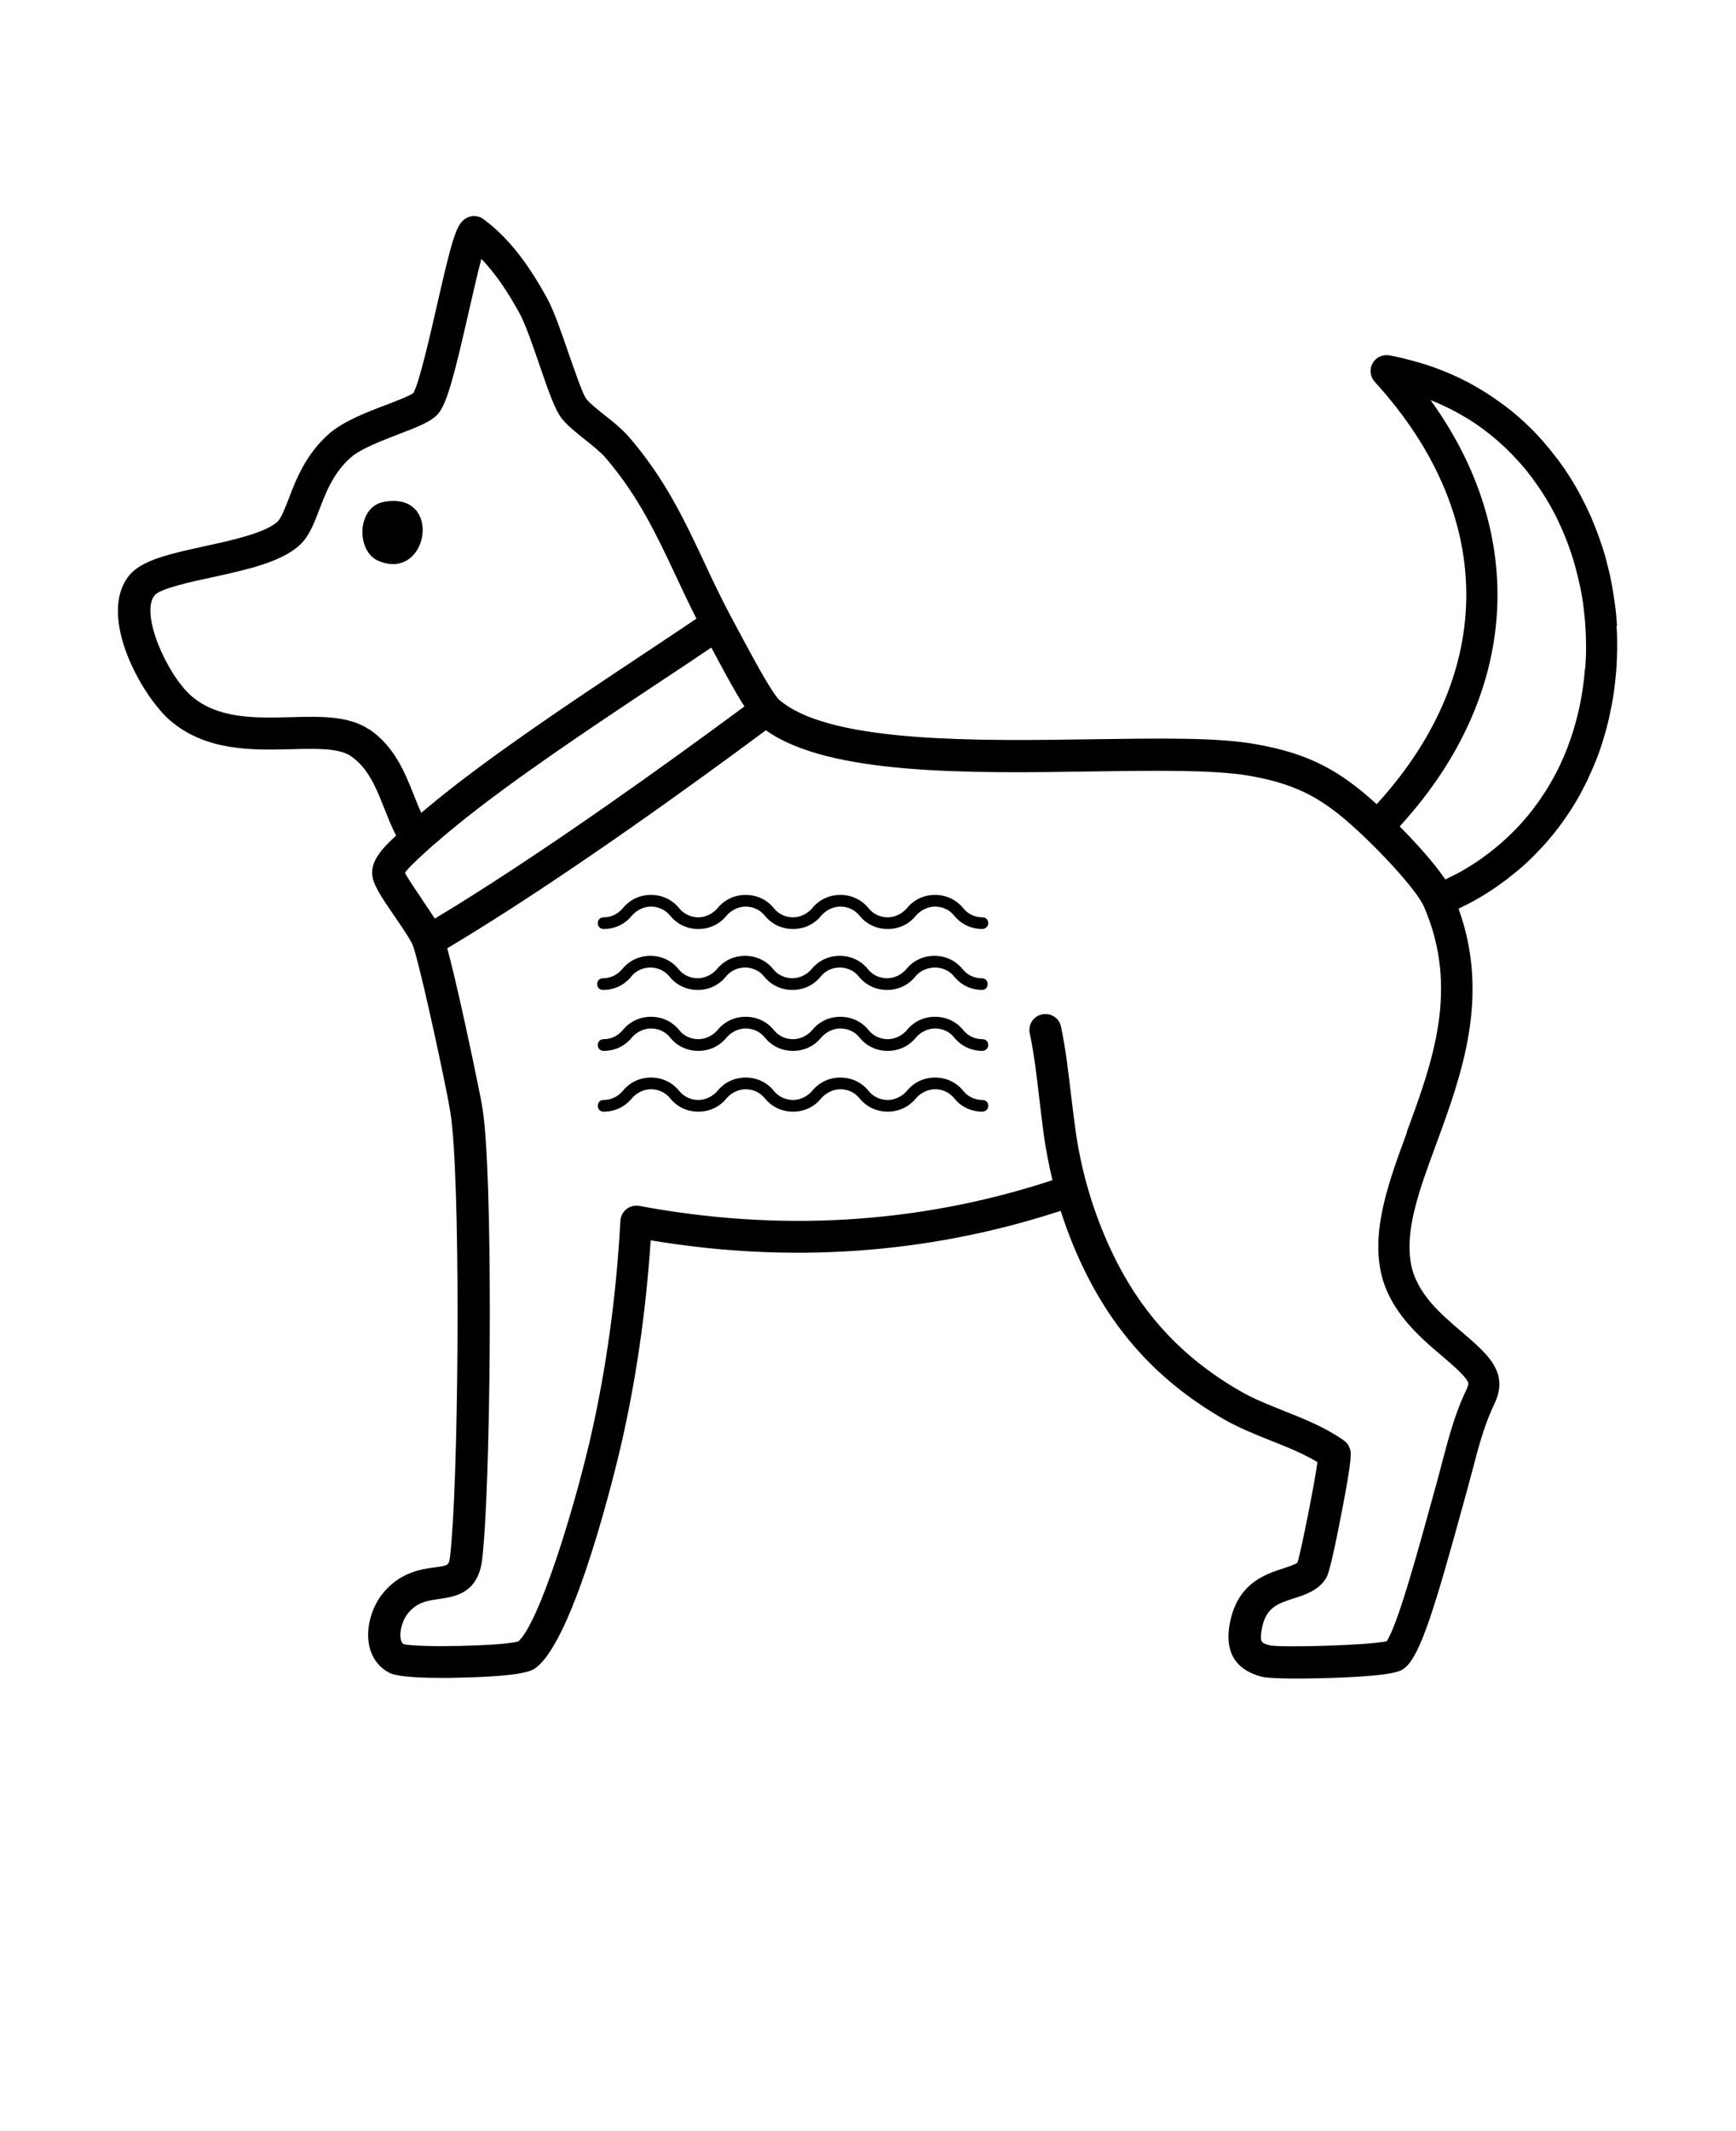 <?xml version="1.0" encoding="UTF-8"?>
<svg id="Capa_1" xmlns="http://www.w3.org/2000/svg" version="1.1" viewBox="0 0 110 135">
  <!-- Generator: Adobe Illustrator 29.8.2, SVG Export Plug-In . SVG Version: 2.1.1 Build 3)  -->
  <path d="M24.29,31.8c-1.67.32-1.75,3.12-.31,3.73,3.19,1.35,4.13-4.48.31-3.73Z"/>
  <path d="M102.46,39.64c-.03-.47-.07-.95-.14-1.42s-.14-.95-.23-1.41c-.09-.46-.21-.93-.33-1.39s-.27-.91-.43-1.36c-.16-.45-.34-.89-.52-1.32-.19-.43-.4-.86-.62-1.28-.22-.42-.46-.84-.71-1.23-.25-.4-.53-.8-.81-1.17-.29-.38-.59-.75-.9-1.11-.32-.36-.65-.71-1-1.04-.35-.33-.71-.65-1.09-.95-.38-.3-.78-.59-1.18-.86-.41-.27-.84-.53-1.27-.77-.44-.24-.9-.46-1.36-.66-.47-.2-.96-.39-1.45-.55-.5-.16-1.02-.3-1.53-.43-.28-.07-.57-.12-.86-.18-.43-.07-.86.13-1.06.51-.21.38-.15.85.14,1.17,7.64,8.36,7.74,18.31.25,26.61-.04.05-.09.09-.13.14-2.29-2.08-4.23-3.22-7.79-3.82-2.39-.41-6.03-.35-10.23-.29-7.21.11-16.17.23-19.56-2.28-.13-.1-.28-.21-.37-.31-.07-.08-.14-.2-.23-.32l-.09-.13c-.64-.96-1.74-3.04-2.34-4.16-.11-.21-.21-.4-.29-.54-.64-1.2-1.19-2.36-1.71-3.48-1.27-2.7-2.47-5.25-4.73-7.89-.46-.53-1.04-1-1.6-1.44-.45-.36-.92-.73-1.14-1.01-.23-.3-.74-1.8-1.09-2.8-.47-1.36-.95-2.77-1.41-3.61-.89-1.61-2.16-3.62-4.02-4.98-.38-.28-.91-.25-1.26.06-.5.44-.77,1.41-1.68,5.39-.45,1.98-1.14,4.97-1.5,5.57-.24.18-1.08.5-1.7.74-1.27.48-2.7,1.03-3.62,1.82-1.49,1.3-2.12,2.93-2.57,4.12-.25.64-.48,1.24-.72,1.47-.77.71-2.9,1.18-4.61,1.55-2.14.47-3.99.87-4.78,1.85-2.06,2.54.78,7.62,2.58,9.18,2.29,1.98,5.29,1.89,7.7,1.83,1.54-.04,3-.08,3.75.43,1.11.75,1.61,2,2.13,3.32.22.55.45,1.13.73,1.69,0,.01.02.02.02.03-.15.14-.3.28-.44.42-.52.52-1.11,1.21-1.08,1.98.02.65.52,1.4,1.46,2.77.44.64.98,1.43,1.12,1.79.36.95,1.58,6.44,2.19,9.54.11.57.24,1.25.3,1.93.55,5.59.39,22.85-.13,27.21-.07.59-.09.6-.99.72-.89.12-2.24.32-3.34,1.73-.57.74-1.04,2.01-.8,3.2.16.77.58,1.36,1.23,1.72.16.09.62.35,3.39.35.38,0,.8,0,1.26-.02,3.96-.09,4.45-.45,4.68-.62,2.5-1.86,5.1-12.81,5.39-14.05.95-4.11,1.59-8.49,1.89-13.03,8.77,1.47,17.41.88,25.68-1.77l.29-.09s0,0,.01,0c.25.77.52,1.52.83,2.26,2.03,4.87,5.03,8.33,9.43,10.89,1,.58,2.06,1,3.08,1.41,1.04.41,2.03.81,2.93,1.35-.2,1.46-1.02,5.54-1.26,6.36-.15.13-.56.26-.9.37-1.17.38-2.93.95-3.4,3.52-.32,1.76.34,2.88,1.97,3.33.36.1,1.28.13,2.2.13,1,0,2-.03,2.32-.04,4.01-.14,4.36-.43,4.62-.65.99-.8,1.94-3.98,3.74-10.55l.24-.87c.1-.37.2-.75.3-1.12.34-1.31.7-2.67,1.24-3.86l.06-.13c.18-.38.41-.89.4-1.48-.04-1.25-1.11-2.16-2.34-3.22-1.38-1.17-2.94-2.5-3.27-4.39-.38-2.16.54-4.66,1.61-7.56,1.61-4.39,3.42-9.33,1.41-14.9.4-.19.82-.4,1.23-.64.45-.26.89-.54,1.31-.84.41-.29.82-.61,1.21-.93.38-.32.75-.66,1.1-1.02.34-.35.68-.71.99-1.09.31-.37.61-.76.89-1.16.27-.39.54-.8.78-1.22.24-.41.46-.84.67-1.27.2-.43.39-.87.57-1.32.17-.44.33-.9.46-1.36.14-.45.26-.92.36-1.38.1-.46.19-.93.26-1.41.07-.46.12-.94.16-1.42.04-.47.05-.95.06-1.43,0-.47,0-.95-.04-1.43h0ZM23.38,46.2c-1.29-.86-3.06-.82-4.93-.77-2.27.06-4.63.12-6.32-1.34-1.5-1.29-3.29-5.2-2.33-6.38.35-.43,2.33-.86,3.64-1.14,2.16-.47,4.39-.96,5.56-2.05.59-.55.9-1.36,1.23-2.23.42-1.1.9-2.35,2.01-3.32.64-.56,1.96-1.05,3.01-1.46,1.28-.49,2.03-.79,2.47-1.25.59-.63,1.06-2.46,1.98-6.5.25-1.08.55-2.42.8-3.36,1.02,1.05,1.81,2.34,2.41,3.43.38.68.85,2.06,1.27,3.28.6,1.75.99,2.85,1.4,3.38.37.47.91.9,1.48,1.35.49.39.99.79,1.32,1.17,2.08,2.43,3.22,4.87,4.43,7.44.42.89.84,1.8,1.32,2.74l-.12.08c-1.01.68-2.15,1.44-3.37,2.25-4.22,2.8-9.48,6.3-13.08,9.25-.28.23-.57.47-.87.72-.15-.34-.3-.69-.44-1.06-.59-1.48-1.25-3.16-2.89-4.26h.01ZM26.73,56.95c-.34-.5-.88-1.29-1.07-1.66.06-.09.19-.26.45-.51.89-.88,1.88-1.72,2.74-2.42,3.52-2.89,8.73-6.35,12.91-9.13,1.2-.79,2.32-1.54,3.31-2.21.62,1.16,1.48,2.77,2.1,3.73-5.08,3.76-12.17,8.84-18.34,12.66-.43.26-.85.52-1.28.78-.24-.38-.53-.8-.82-1.23h0ZM89.15,71.73c-1.12,3.04-2.17,5.91-1.7,8.61.45,2.61,2.47,4.33,3.95,5.58.69.59,1.62,1.39,1.64,1.73,0,.11-.12.39-.21.57l-.07.15c-.61,1.35-.99,2.79-1.36,4.19-.1.37-.19.73-.29,1.1l-.24.87c-.93,3.38-2.3,8.43-3.01,9.44-1.18.26-6.61.41-7.39.26-.53-.14-.67-.18-.52-1.02.25-1.39,1-1.62,2.04-1.96.72-.23,1.54-.5,2.02-1.25.09-.14.27-.41.97-4.03.73-3.72.64-3.96.54-4.24-.07-.2-.2-.37-.38-.49-1.2-.84-2.52-1.36-3.8-1.87-1-.4-1.94-.77-2.81-1.28-4-2.32-6.73-5.47-8.58-9.91-.88-2.1-1.48-4.31-1.8-6.57-.1-.73-.19-1.48-.28-2.21-.17-1.45-.34-2.94-.64-4.36-.11-.55-.65-.9-1.2-.78-.55.11-.9.65-.78,1.2.28,1.32.44,2.71.61,4.18.09.74.18,1.51.28,2.26.14.96.32,1.92.55,2.86-.02,0-.05.02-.07.02l-.3.1c-8.3,2.66-16.98,3.16-25.81,1.51-.29-.05-.58.02-.81.2-.23.18-.37.45-.39.74-.26,4.83-.91,9.48-1.91,13.82-1.09,4.7-3.26,11.68-4.56,12.83-.99.29-6.25.41-7.27.17-.07-.05-.14-.14-.18-.33-.1-.5.14-1.2.41-1.56.6-.77,1.26-.86,2.03-.97.98-.14,2.46-.35,2.72-2.49.53-4.42.7-21.97.14-27.65-.07-.77-.21-1.5-.34-2.12-.37-1.88-1.41-6.75-2.01-8.96.52-.31,1.03-.62,1.55-.94,6.3-3.89,13.52-9.07,18.64-12.87,3.98,2.85,12.85,2.73,20.69,2.61,3.93-.06,7.65-.11,9.86.26,3.45.58,5.09,1.7,7.48,3.99,1.53,1.47,3.29,3.43,3.68,4.34,2.23,5.19.54,9.8-1.11,14.27h0ZM100.43,42.34c-.03.43-.08.86-.14,1.28-.06.42-.14.85-.23,1.26s-.2.83-.32,1.24-.26.81-.41,1.21c-.15.4-.32.79-.5,1.17-.18.39-.39.77-.6,1.13-.21.37-.45.73-.69,1.08-.25.35-.51.7-.78,1.02-.28.33-.57.66-.88.96-.31.31-.63.61-.97.89-.34.29-.7.56-1.06.82-.37.26-.76.51-1.16.74-.36.21-.74.39-1.11.57-.79-1.17-2.06-2.52-2.89-3.36.06-.06.11-.12.17-.19,7.39-8.2,7.98-18.24,1.79-26.81.14.05.28.11.42.17.41.18.81.37,1.2.58.38.21.76.43,1.12.67.36.24.7.49,1.04.76.33.27.65.55.96.84.3.29.6.6.88.91.28.31.55.64.8.98.25.34.49.68.72,1.04.22.35.44.72.64,1.1.2.37.38.76.55,1.14.17.39.33.79.47,1.19.14.4.27.81.38,1.22.11.41.21.83.3,1.25.09.41.16.84.21,1.27s.1.86.12,1.28c.03.43.04.86.04,1.29,0,.43-.02.86-.05,1.29h0Z"/>
  <path d="M62.25,58.85c-.71,0-1.35-.3-1.8-.86-.3-.37-.75-.56-1.2-.56s-.9.22-1.2.56c-.45.56-1.09.86-1.8.86s-1.35-.3-1.8-.86c-.3-.37-.75-.56-1.2-.56s-.9.22-1.2.56c-.45.56-1.09.86-1.8.86s-1.35-.3-1.8-.86c-.3-.37-.75-.56-1.2-.56s-.9.22-1.2.56c-.45.56-1.09.86-1.8.86s-1.35-.3-1.8-.86c-.3-.37-.75-.56-1.2-.56s-.9.22-1.2.56c-.45.56-1.09.86-1.8.86-.22,0-.37-.15-.37-.37s.15-.37.37-.37c.49,0,.9-.22,1.2-.56.45-.56,1.09-.86,1.8-.86s1.35.3,1.8.86c.3.37.75.56,1.2.56s.9-.22,1.2-.56c.45-.56,1.09-.86,1.8-.86s1.35.3,1.8.86c.3.37.75.56,1.2.56s.9-.22,1.2-.56c.45-.56,1.09-.86,1.8-.86s1.35.3,1.8.86c.3.37.75.56,1.2.56s.9-.22,1.2-.56c.45-.56,1.09-.86,1.8-.86s1.35.3,1.8.86c.3.37.75.56,1.2.56.22,0,.37.15.37.37s-.19.37-.37.37Z"/>
  <path d="M62.25,62.71c-.71,0-1.35-.3-1.8-.86-.3-.37-.75-.56-1.2-.56s-.94.19-1.24.56c-.45.56-1.09.86-1.8.86s-1.35-.3-1.8-.86c-.3-.37-.75-.56-1.2-.56s-.9.19-1.2.56c-.45.56-1.09.86-1.8.86s-1.35-.3-1.8-.86c-.3-.37-.75-.56-1.2-.56s-.9.19-1.2.56c-.45.56-1.09.86-1.8.86s-1.35-.3-1.8-.86c-.3-.37-.75-.56-1.2-.56s-.9.19-1.2.56c-.45.56-1.09.86-1.8.86-.22,0-.37-.15-.37-.37s.15-.37.37-.37c.49,0,.9-.22,1.2-.56.45-.56,1.09-.86,1.8-.86s1.35.3,1.8.86c.3.37.75.56,1.2.56s.9-.22,1.2-.56c.45-.56,1.09-.86,1.8-.86s1.35.3,1.8.86c.3.37.75.56,1.2.56s.9-.22,1.2-.56c.45-.56,1.09-.86,1.8-.86s1.35.3,1.8.86c.3.37.75.56,1.2.56s.9-.22,1.2-.56c.45-.56,1.09-.86,1.8-.86s1.35.3,1.8.86c.3.37.75.56,1.2.56.22,0,.37.15.37.37s-.15.37-.34.37Z"/>
  <path d="M62.25,66.57c-.71,0-1.35-.3-1.8-.86-.3-.37-.75-.56-1.2-.56s-.9.22-1.2.56c-.45.56-1.09.86-1.8.86s-1.35-.3-1.8-.86c-.3-.37-.75-.56-1.2-.56s-.9.22-1.2.56c-.45.56-1.09.86-1.8.86s-1.35-.3-1.8-.86c-.3-.37-.75-.56-1.2-.56s-.9.22-1.2.56c-.45.56-1.09.86-1.8.86s-1.35-.3-1.8-.86c-.3-.37-.75-.56-1.2-.56s-.9.22-1.2.56c-.45.56-1.09.86-1.8.86-.22,0-.37-.15-.37-.37s.15-.37.37-.37c.49,0,.9-.22,1.2-.56.45-.56,1.09-.86,1.8-.86s1.35.3,1.8.86c.3.37.75.56,1.2.56s.9-.22,1.2-.56c.45-.56,1.09-.86,1.8-.86s1.35.3,1.8.86c.3.37.75.56,1.2.56s.9-.22,1.2-.56c.45-.56,1.09-.86,1.8-.86s1.35.3,1.8.86c.3.37.75.56,1.2.56s.9-.22,1.2-.56c.45-.56,1.09-.86,1.8-.86s1.35.3,1.8.86c.3.37.75.56,1.2.56.22,0,.37.15.37.37s-.19.37-.37.37Z"/>
  <path d="M62.25,70.42c-.71,0-1.35-.3-1.8-.86-.3-.37-.75-.56-1.2-.56s-.9.22-1.2.56c-.45.56-1.09.86-1.8.86s-1.35-.3-1.8-.86c-.3-.37-.75-.56-1.2-.56s-.9.22-1.2.56c-.45.56-1.09.86-1.8.86s-1.35-.3-1.8-.86c-.3-.37-.75-.56-1.2-.56s-.9.22-1.2.56c-.45.56-1.09.86-1.8.86s-1.35-.3-1.8-.86c-.3-.37-.75-.56-1.2-.56s-.9.22-1.2.56c-.45.56-1.09.86-1.8.86-.22,0-.37-.15-.37-.37s.15-.37.37-.37c.49,0,.9-.22,1.2-.56.45-.56,1.09-.86,1.8-.86s1.35.3,1.8.86c.3.37.75.56,1.2.56s.9-.22,1.2-.56c.45-.56,1.09-.86,1.8-.86s1.35.3,1.8.86c.3.37.75.56,1.2.56s.9-.22,1.2-.56c.45-.56,1.09-.86,1.8-.86s1.35.3,1.8.86c.3.37.75.56,1.2.56s.9-.22,1.2-.56c.45-.56,1.09-.86,1.8-.86s1.35.3,1.8.86c.3.37.75.56,1.2.56.22,0,.37.15.37.37s-.19.37-.37.37Z"/>
</svg>